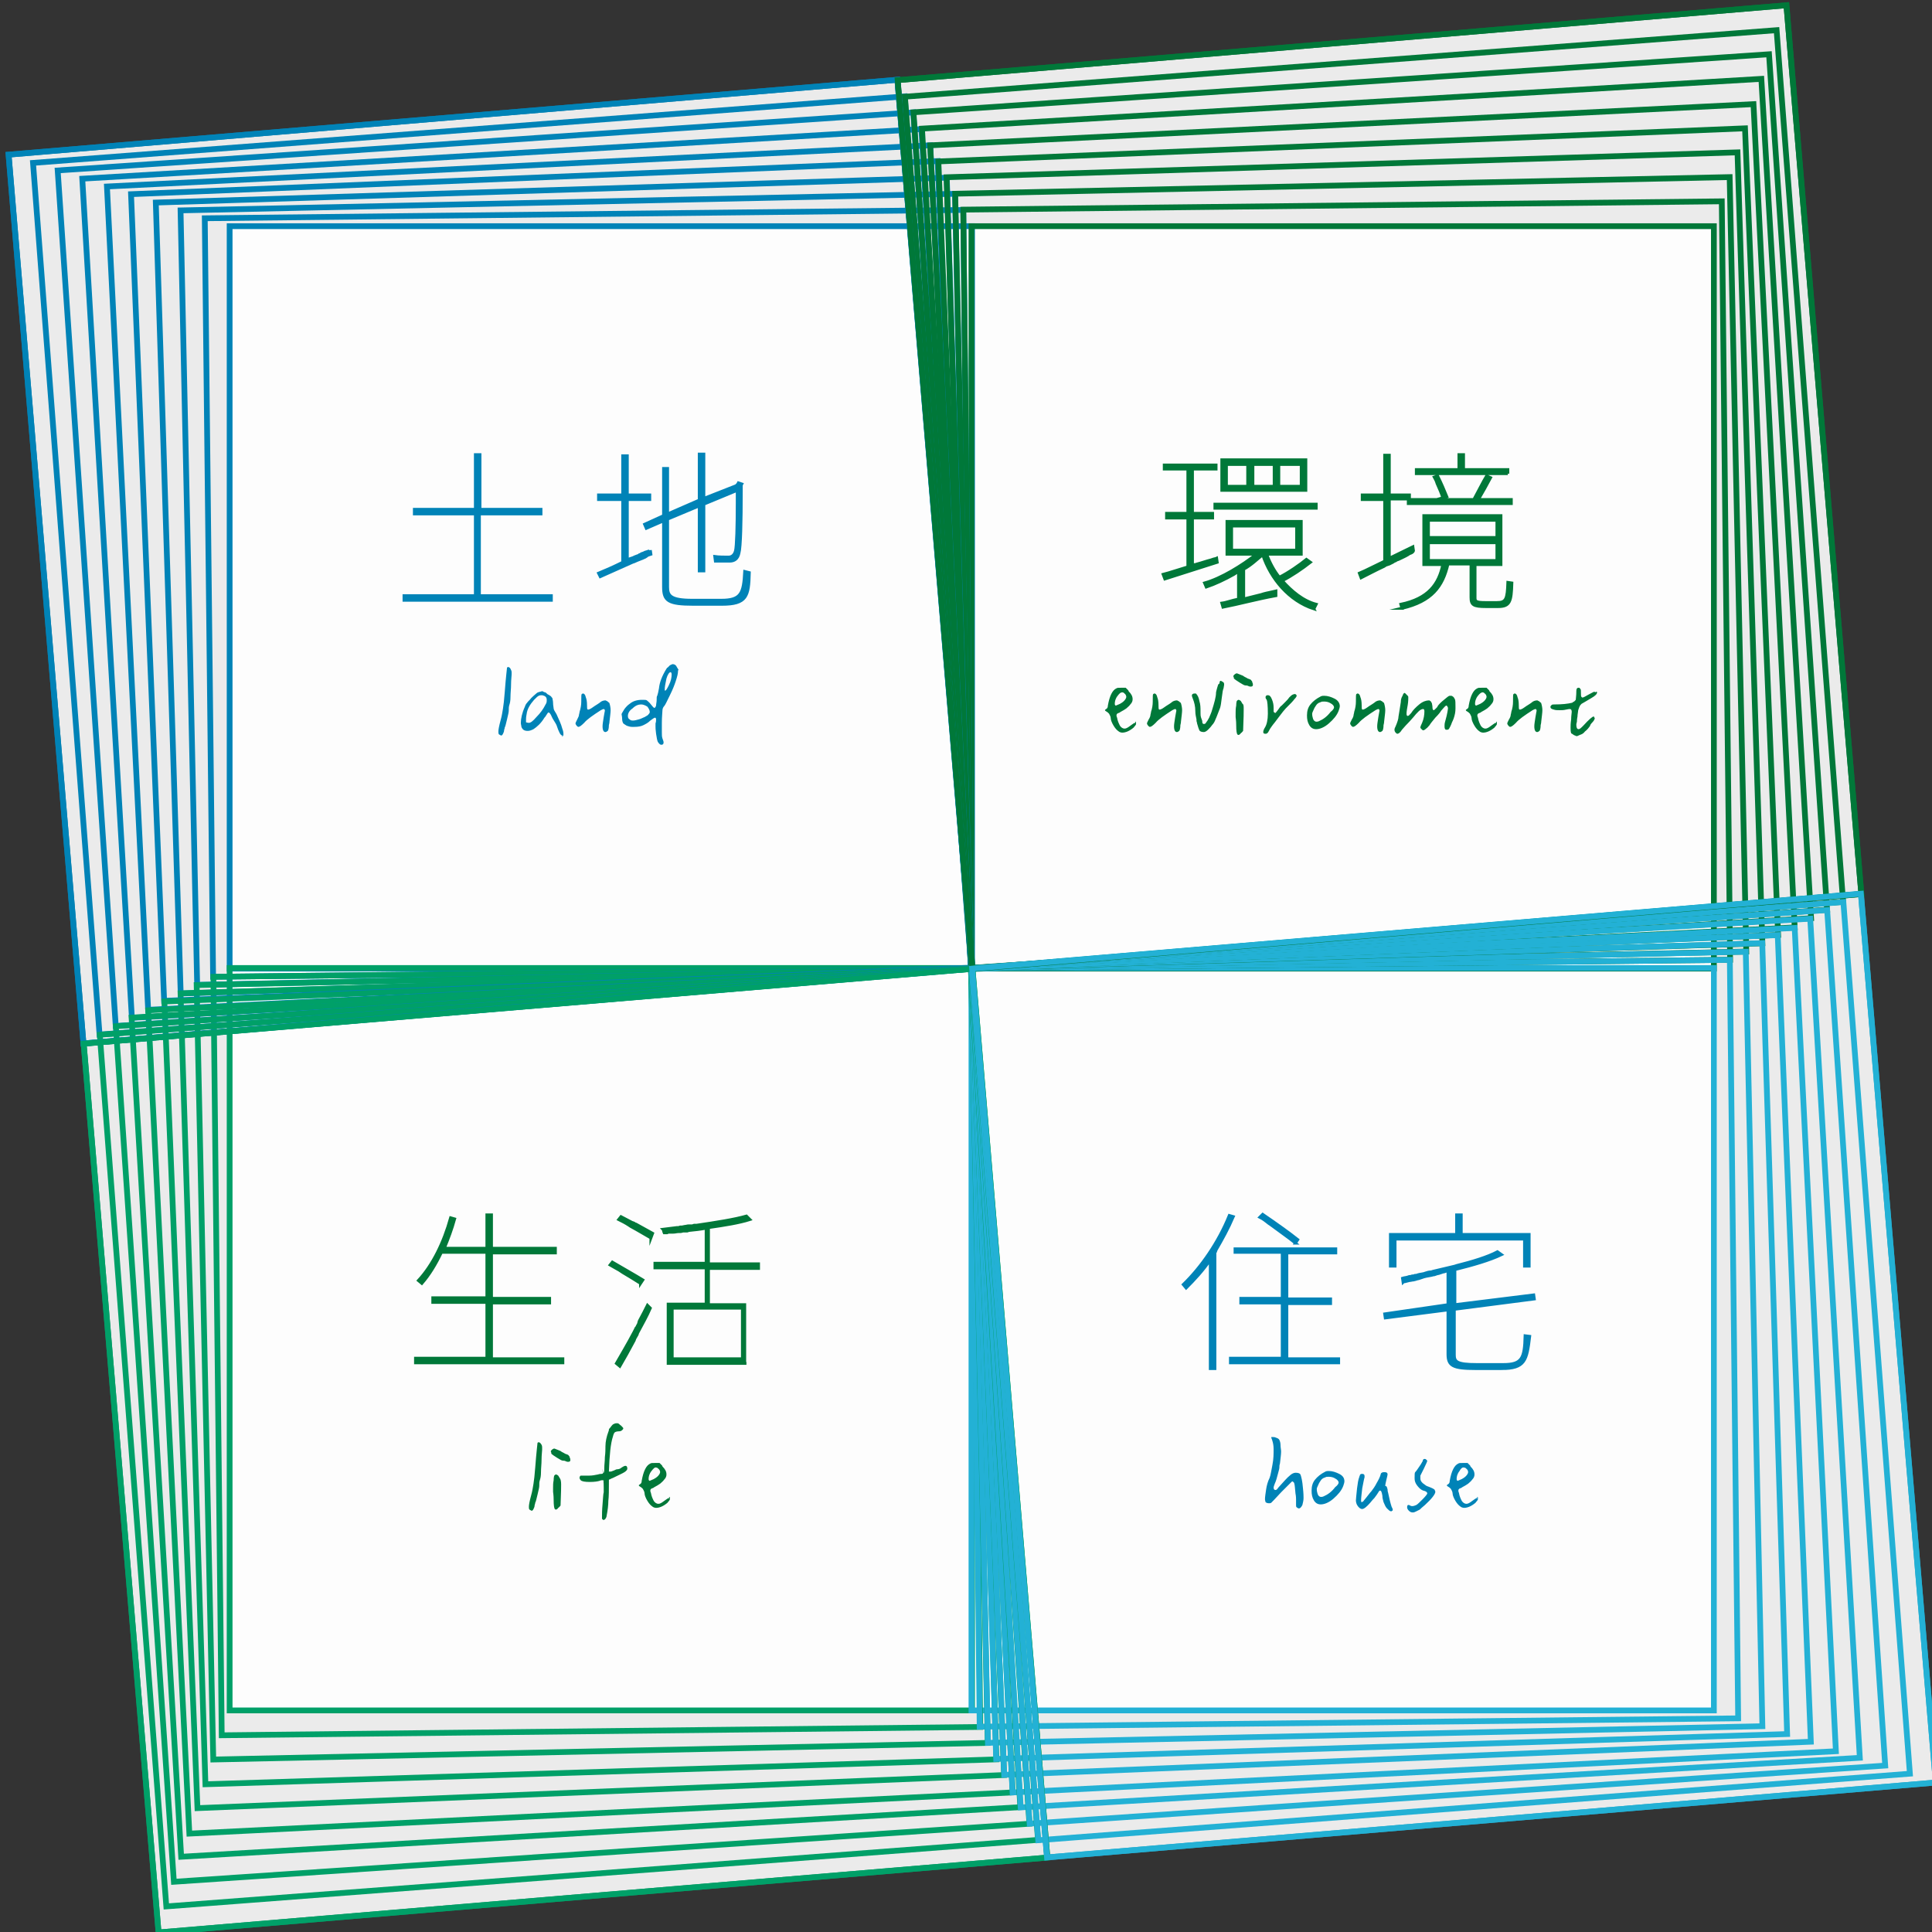 <svg version="1.1" id="圖層_1" xmlns="http://www.w3.org/2000/svg" x="0" y="0" viewBox="0 0 335.7 335.7" xml:space="preserve"><rect x="0" y="0" width="335.7" height="335.7" fill="#333333" stroke="none"/><style>.st0{opacity:.9}.st1{fill:#fff}.st2,.st3,.st4,.st5{fill:none;stroke:#0083b7;stroke-miterlimit:10}.st3,.st4,.st5{stroke:#007839}.st4,.st5{stroke:#00a068}.st5{stroke:#23b1d5}.st8{fill:#007839}.st9{fill:#0083b7}</style><g id="future"><g class="st0"><path class="st1" d="M39.9 39.3h129v129h-129z"/><path class="st1" d="M168.8 39.3h129v129h-129z"/><path class="st1" d="M39.9 168.2h129v129h-129z"/><path class="st1" d="M168.8 168.2h129v129h-129z"/><path class="st2" d="M39.9 39.3h129v129h-129z"/><path class="st3" d="M168.8 39.3h129v129h-129z"/><path class="st4" d="M39.9 168.2h129v129h-129z"/><path class="st5" d="M168.8 168.2h129v129h-129z"/></g><g class="st0"><path transform="matrix(.997 -.084 .084 .997 -7.874 7.478)" class="st1" d="M7.7 20.1h154.9V175H7.7z"/><path transform="matrix(.997 -.084 .084 .997 -6.245 20.36)" class="st1" d="M162.1 7.2H317v154.9H162.1z"/><path transform="matrix(.997 -.084 .084 .997 -20.756 9.107)" class="st1" d="M20.7 174.5h154.9v154.9H20.7z"/><path transform="matrix(.997 -.084 .084 .997 -19.127 21.988)" class="st1" d="M175 161.5h154.9v154.9H175z"/><path transform="matrix(.997 -.084 .084 .997 -7.874 7.478)" class="st2" d="M7.7 20.1h154.9V175H7.7z"/><path transform="matrix(.997 -.084 .084 .997 -6.245 20.36)" class="st3" d="M162.1 7.2H317v154.9H162.1z"/><path transform="matrix(.997 -.084 .084 .997 -20.756 9.107)" class="st4" d="M20.7 174.5h154.9v154.9H20.7z"/><path transform="matrix(.997 -.084 .084 .997 -19.127 21.988)" class="st5" d="M175 161.5h154.9v154.9H175z"/></g><path class="st2" d="M39.9 39.3h129v129h-129z"/><path class="st3" d="M168.8 39.3h129v129h-129z"/><path class="st4" d="M39.9 168.2h129v129h-129z"/><path class="st5" d="M168.8 168.2h129v129h-129z"/><path transform="rotate(-.628 102.197 103.077) scale(1)" class="st2" d="M36.3 37.2h131.8V169H36.3z"/><path transform="rotate(-.628 233.968 101.633) scale(1)" class="st3" d="M168.1 35.7h131.8v131.8H168.1z"/><path transform="rotate(-.628 103.641 234.848) scale(1)" class="st4" d="M37.8 169h131.8v131.8H37.8z"/><path transform="rotate(-.628 235.412 233.404) scale(1)" class="st5" d="M169.5 167.5h131.8v131.8H169.5z"/><path transform="rotate(-1.229 100.074 102.394) scale(1)" class="st2" d="M32.8 35.1h134.6v134.6H32.8z"/><path transform="rotate(-1.229 234.675 99.52) scale(1)" class="st3" d="M167.4 32.2H302v134.6H167.4z"/><path transform="rotate(-1.229 102.953 236.995) scale(1)" class="st4" d="M35.6 169.7h134.6v134.6H35.6z"/><path transform="rotate(-1.229 237.554 234.116) scale(1)" class="st5" d="M170.2 166.8h134.6v134.6H170.2z"/><path transform="rotate(-1.802 97.949 101.703)" class="st2" d="M29.2 33h137.5v137.5H29.2z"/><path transform="rotate(-1.802 235.361 97.379)" class="st3" d="M166.6 28.6h137.5v137.5H166.6z"/><path transform="rotate(-1.802 102.273 239.112)" class="st4" d="M33.5 170.4H171v137.5H33.5z"/><path transform="rotate(-1.802 239.682 234.788)" class="st5" d="M170.9 166h137.5v137.5H170.9z"/><path transform="matrix(.999 -.041 .041 .999 -4.069 4.021)" class="st2" d="M25.6 30.8h140.3v140.3H25.6z"/><path transform="matrix(.999 -.041 .041 .999 -3.714 9.777)" class="st3" d="M165.9 25.1h140.3v140.3H165.9z"/><path transform="matrix(.999 -.041 .041 .999 -9.825 4.377)" class="st4" d="M31.4 171.1h140.3v140.3H31.4z"/><path transform="matrix(.999 -.041 .041 .999 -9.47 10.133)" class="st5" d="M171.6 165.3h140.3v140.3H171.6z"/><path transform="matrix(.999 -.05 .05 .999 -4.93 4.841)" class="st2" d="M22.1 28.7h143.2v143.2H22.1z"/><path transform="matrix(.999 -.05 .05 .999 -4.386 12.03)" class="st3" d="M165.1 21.5h143.2v143.2H165.1z"/><path transform="matrix(.999 -.05 .05 .999 -12.118 5.385)" class="st4" d="M29.3 171.8h143.2V315H29.3z"/><path transform="matrix(.999 -.05 .05 .999 -11.574 12.574)" class="st5" d="M172.3 164.6h143.2v143.2H172.3z"/><path transform="matrix(.998 -.059 .059 .998 -5.737 5.594)" class="st2" d="M18.5 26.6h146.1v146.1H18.5z"/><path transform="rotate(-3.393 237.401 90.995) scale(1)" class="st3" d="M164.4 17.9h146.1V164H164.4z"/><path transform="matrix(.998 -.059 .059 .998 -14.355 6.361)" class="st4" d="M27.1 172.4h146.1v146.1H27.1z"/><path transform="matrix(.998 -.059 .059 .998 -13.587 14.98)" class="st5" d="M173 163.8h146.1v146.1H173z"/><path transform="rotate(-3.882 89.43 98.95)" class="st2" d="M14.9 24.4h149v149h-149z"/><path transform="rotate(-3.882 238.11 88.86)" class="st3" d="M163.6 14.3h149v149h-149z"/><path transform="rotate(-3.882 99.52 247.63)" class="st4" d="M25 173.1h149v149H25z"/><path transform="rotate(-3.882 248.2 237.541)" class="st5" d="M173.7 163h149v149h-149z"/><path transform="rotate(-4.365 87.286 98.276)" class="st2" d="M11.3 22.3h151.9v151.9H11.3z"/><path transform="rotate(-4.365 238.766 86.778)" class="st3" d="M162.8 10.8h151.9v151.9H162.8z"/><path transform="rotate(-4.365 98.77 249.755)" class="st4" d="M22.9 173.8h151.9v151.9H22.9z"/><path transform="rotate(-4.365 250.264 238.258)" class="st5" d="M174.4 162.3h151.9v151.9H174.4z"/><path transform="matrix(.997 -.084 .084 .997 -7.874 7.478)" class="st2" d="M7.7 20.1h154.9V175H7.7z"/><path transform="matrix(.997 -.084 .084 .997 -6.245 20.36)" class="st3" d="M162.1 7.2H317v154.9H162.1z"/><path transform="matrix(.997 -.084 .084 .997 -20.756 9.107)" class="st4" d="M20.7 174.5h154.9v154.9H20.7z"/><path transform="matrix(.997 -.084 .084 .997 -19.127 21.988)" class="st5" d="M175 161.5h154.9v154.9H175z"/><path d="M95.8 104.3H70.2v-.8h12.4V89.3H72v-.8h10.6V79h.8v9.5H94v.8H83.3v14.2h12.5v.8zm16.7-7.8l-.1.1-.3.2c-.6.3-1.3.5-1.9.8l-.3.1c-2 .9-4 1.8-5.6 2.5l-.3-.6c1.2-.5 2.6-1.1 4.2-1.9V86.8H104V86h4.2v-6.8h.8V86h3.9v.8H109v10.5c.1-.1.3-.1.4-.2l.3-.1.3-.1c.2-.1.4-.2.7-.3l.3-.1c.1 0 .1 0 .1-.1l.3-.1s.1 0 .1-.1l.3-.1c.2-.1.4-.2.5-.2l.3-.1.3-.1c.1 0 .1-.1.1-.1l.1.7-.6.2zm12.9 8.5h-4.9c-4.4 0-5.2-.6-5.2-3V90.5l-3 1.3-.3-.7 3.3-1.5v-8.2h.7v7.9l5.5-2.4v-8h.8v7.7l5.6-2.2.3-.3.1-.2.6.2-.1.2v1.2c0 5-.1 9.6-.4 10.6-.2 1-.8 1.4-1.6 1.4h-2.5l-.1-.8c.7.1 1.7.1 2.2.1h.2c.5 0 1-.3 1.2-1.1.2-.8.3-4.3.3-8.3v-2.2l-5.8 2.4v11.6h-.8V87.9l-5.5 2.3V102c0 1.5.5 2.3 4.3 2.3h5c3.5 0 3.9-1.2 4.1-5l.8.2c-.1 4.1-.4 5.5-4.8 5.5zm85.7 132.8h-.8v-18.9c-1.3 1.9-2.8 3.5-4.2 4.9l-.5-.6c3.1-3 6.1-7.3 8-12l.7.2c-.9 2.1-1.9 3.9-3 5.8l-.1.3-.1.1v20.2zm21.4-1h-18.7v-.8h9v-9.6h-7.2v-.8h7.2v-8h-8.2v-.6h17.5v.7h-8.5v8h7.6v.8h-7.6v9.6h9v.7zm-7.4-20.8c-1.1-.9-2.7-2-4.3-3.2l-.3-.2c-.5-.4-1-.8-1.6-1.1l.5-.5c2.2 1.5 4.6 3.2 6.1 4.4l-.4.6zm35.8 21.8h-4.5c-4 0-4.8-.5-4.8-2.5v-7.7l-10.9 1.4-.1-.7 11-1.6v-5.9c-.1 0-.3.1-.4.1l-.3.1h-.1l-.3.1-.3.1c-.2.1-.5.1-.7.2l-.3.1h-.1l-.4.1c-.6.1-1.2.2-1.7.4l-.3.1c-.2.1-.5.1-.7.2l-.4.1c-.2 0-.5.1-.7.1l-.4.1-.4.1c-.1 0-.2 0-.3.1l-.1-.7c.3-.1.6-.1.9-.2l.3-.1h.2l.3-.1h.2l.3-.1h.2l.3-.1c.3-.1.6-.1 1-.2l.3-.1c.3-.1.6-.2 1-.2l.3-.1c1.3-.3 2.5-.6 3.8-.9l.3-.1c2.8-.7 5.4-1.5 7.1-2.4l.7.5c-2.1 1-4.9 1.8-8.1 2.6v6.1l13.7-1.7.1.7-13.9 1.8v7.9c0 1.2.4 1.7 3.9 1.7h4.6c3.3 0 3.7-1.1 3.8-5l.8.1c-.5 4.2-.8 5.6-4.9 5.6zM242.4 220h-.8v-5.5h11.5v-3.4h.8v3.4h11.8v5.5h-.8v-4.7h-22.5v4.7z" fill="#0083b7" stroke="#0083b7" stroke-width=".5" stroke-miterlimit="10"/><path d="M202.4 100.6l-.3-.8c1.2-.3 2.6-.8 4.3-1.3V90h-3.7v-.8h3.7v-7.7h-4.1v-.7h9v.7h-4.1v7.7h3.5v.8h-3.5v8.2c.2-.1.4-.1.5-.1l.3-.1c.8-.2 1.6-.5 2.4-.7l.3-.1c.2-.1.5-.1.7-.2l.1.7-9.1 2.9zm25.9 5.2c-4.3-1.4-7.5-5.2-8.9-9.4-1 .8-2 1.8-3.3 2.5v5.2l.3-.1c.9-.2 1.9-.5 2.8-.7l.3-.1c.7-.2 1.4-.3 2.2-.5v.8c-3.3.6-6.6 1.5-9.2 2l-.2-.7c.8-.1 1.8-.5 2.9-.7v-4.8c-.2.1-.4.2-.5.3l-.3.2c-1.6.9-3.3 1.7-4.8 2.2l-.3-.7c2.9-.8 6.6-3.1 9-5h-5.1v-5.7h12.9v5.7h-6c.5 1.4 1.3 2.9 2.2 4 1.6-.8 3.6-2.2 4.7-3.1l.7.5c-1.4 1.1-3.3 2.4-4.9 3.2 1.6 1.8 3.6 3.5 5.9 4.1l-.4.8zm.4-17.5h-17.6v-.7h17.6v.7zm-1.8-3.1h-14.6v-5.3h14.6v5.3zm-10.1-.7v-3.8h-3.7v3.8h3.7zm8.5 11.1v-4.2H214v4.2h11.3zm-3.9-11.1v-3.8h-3.7v3.8h3.7zm4.7 0v-3.8h-3.9v3.8h3.9zm18.8 11.7l-.3.2c-.5.3-1 .5-1.6.8l-.3.1c-.1.1-.3.2-.4.2l-.3.2-.6.3-.3.1-.3.1-.3.2c-1.5.7-2.8 1.4-4 2l-.3-.8c1.2-.5 2.7-1.3 4.4-2.1V86.8h-3.9V86h3.9v-6.9h.8V86h3.5v.8h17.7v.7h-17.9v-.8h-3.3V97l4.1-2 .1.7c-.1.3-.4.4-.7.5zm-1.3 9.5l-.2-.7c4.8-1 6.6-3.5 7.3-6.9h-3.3v-8.5h13.4v8.5h-4.5v5.8c0 .6.2.8 1.8.8h2c1.6 0 1.8-.6 1.9-3.5l.7.1c-.1 3.2-.3 4.1-2.4 4.1h-2.1c-2.2 0-2.6-.3-2.6-1.6V98h-4c-.9 3.9-2.8 6.5-8 7.7zM262 82.3h-15.9v-.7h7.4V79h.8v2.6h7.7v.7zm-1.9 11.1v-3h-11.9v3h11.9zm0 4v-3.1h-11.9v3.1h11.9zm-9.4-10.9c-.2-.7-.6-1.6-1-2.5l-.1-.3c-.1-.3-.3-.6-.4-.8l.6-.2c.6 1.2 1.2 2.6 1.6 3.6l-.7.2zm6.3.1l-.7-.2c.6-1.1 1.4-2.7 2-3.7l.7.3c-.7 1.3-1.4 2.6-2 3.6zM97.8 236.8H72.2v-.8h12.4v-9.7h-9.4v-.8h9.4v-7.9h-7.9c-1 2.1-2.1 3.9-3.4 5.4l-.6-.5c2.5-2.7 4.4-6.6 5.6-10.9l.7.2c-.5 1.8-1.1 3.4-1.8 5.1h7.4v-5.8h.8v5.8h11.1v.8H85.4v7.9h10.1v.8H85.4v9.7h12.4v.7zm13.5-13.8c-.8-.5-1.9-1.2-3.1-1.9l-.3-.2-.3-.2c-.5-.3-1.1-.6-1.6-.9l.4-.5c1.7 1 4 2.3 5.3 3.1l-.4.6zm-.5 8.6l-.1.3c-.1.2-.3.5-.4.7l-.1.3c-.9 1.7-1.8 3.3-2.5 4.5l-.6-.5c.8-1.4 2-3.4 3.1-5.5l.3-.6c0-.1.1-.1.1-.1l.2-.4c.1-.2.2-.3.2-.5l.1-.3c.5-.9 1-1.9 1.4-2.7l.5.5c-.6 1.4-1.4 2.8-2.2 4.3zm2.3-16.5c-.9-.5-2.2-1.3-3.5-2l-.3-.2c-.6-.4-1.2-.7-1.8-1l.4-.5c.6.3 1.3.7 1.9 1l.3.1c.1 0 .1.1.1.1l.3.1c1.1.6 2.2 1.2 2.9 1.6l-.3.8zm16.6 21.8h-13.6v-10.3h6.6v-6.3h-8.9v-.8h8.9v-6.1c-1 .2-2 .3-3 .4l-.3.1h-.7c-.1 0-.3.1-.5.1h-.3c-.3 0-.6.1-.9.1h-.6c-.2 0-.3 0-.5.1h-.5c-.1-.2-.1-.5-.2-.6l2.4-.3h.3l.3-.1h.3l.5-.1c.2 0 .4-.1.7-.1h.6l.3-.1h.4c3.4-.5 6.6-1 8.7-1.6l.6.6c-1.9.6-4.4 1-7.2 1.4v6.3h8.7v.8h-8.7v6.3h6.3v10.2zm-.7-.8v-8.8h-12.2v8.8H129z" fill="#007839" stroke="#007839" stroke-width=".5" stroke-miterlimit="10"/><path class="st8" d="M197.3 125.4c.1 0 .1.1.1.3 0 .1 0 .2-.1.3 0 .1-.2.2-.3.4-.7.6-1.4.9-2 .9-.2 0-.5-.1-.6-.2-.3-.2-.6-.5-.9-1-.3-.5-.5-1-.5-1.3 0-.3-.2-.6-.3-.8-.2-.2-.3-.3-.5-.4-.2-.1-.2-.2-.2-.2 0-.1.1-.1.2-.2.2-.1.3-.3.3-.6.3-1.7.8-2.7 1.5-3 .1-.1.4-.1.9-.1h.7l.1.1.3.3c.1.1.1.2.1.2.5.5.7.9.7 1.4 0 .3-.1.6-.4.9-.2.3-.5.5-.7.7-.3.2-.6.4-1 .6-.1.1-.3.2-.4.2-.2.1-.3.2-.3.4 0 .1 0 .2.1.4.1.6.3 1 .5 1.4.2.3.5.5.8.5.3 0 .6-.2 1-.5s.7-.5.8-.5h.1s-.1-.3 0-.2zm-3.1-4.5c-.4.5-.5 1-.5 1.4 0 .2.1.3.2.3.2-.1.5-.2.7-.3.2-.1.5-.3.7-.5s.4-.5.4-.7c0-.2-.1-.4-.2-.5-.2-.2-.3-.3-.5-.3-.3 0-.5.2-.8.6zm7.3 2.4c.1 0 .4-.1.8-.4.4-.3.8-.5 1.2-.8.3-.3.7-.4 1-.4 0 0 .1 0 .2.1.1 0 .2.1.3.2.1.1.2.1.2.2.1.3.2.8.2 1.2 0 .4-.1 1.1-.2 2 0 .3-.1.5-.1.6 0 .5-.1.9-.2 1-.1.1-.3.2-.4.2-.3 0-.5-.3-.5-1 0-.4.1-.9.2-1.6.1-.7.2-1 .2-1.1 0-.2-.1-.3-.2-.3s-.3.1-.5.2c-1.4.9-2.4 1.6-2.9 2.2-.5.5-.8.7-1 .7-.1 0-.2-.1-.3-.2-.1-.1-.2-.3-.2-.4 0-.1.1-.3.3-.7.2-.3.3-.6.3-.8 0-.1.1-.3.1-.5.2-.6.3-1.2.3-1.8v-.2c0-.7 0-1.1.1-1.1.1-.1.2-.1.2-.1.2 0 .4.2.5.7.1.2.2.7.2 1.3 0 .4 0 .7.1.8-.1-.1 0 0 .1 0zm10.4-4.6c0-.3.1-.4.2-.4s.2.1.4.2.2.3.2.5l-.1.6c-.1.2-.2.7-.3 1.6s-.2 1.5-.3 1.8c-.4 1-.6 1.6-.8 2-.1.3-.3.7-.6 1-.2.3-.5.6-.7.8s-.5.4-.7.4c-.4 0-.7-.1-.8-.3-.1-.2-.2-.5-.4-1.2 0-.2-.1-.3-.1-.5v-.2c-.1-.5-.2-.9-.2-1.4 0-.9-.2-1.6-.4-2.1-.1-.3-.2-.5-.2-.6 0-.3.2-.4.5-.4h.2c.3.3.5.7.6 1.3.2.6.2 1.2.2 1.8v.2c0 .3 0 .6.1.9.1.3.2.5.2.6 0 .4.1.5.3.5.2 0 .3-.1.4-.3.1-.1.3-.4.5-.8.2-.5.4-.9.5-1.3.4-1.3.7-2.3.7-3.1 0-.1.1-.4.2-.8s.2-.6.2-.6.2-.1.2-.2zm2.4-1.2c0-.1.1-.2.2-.3.1-.1.3-.2.4-.2 0 0 .1 0 .3.1.2.1.3.1.5.2s.3.1.4.2c.1.1.4.2.7.4.3.1.6.2.6.3.1.1.2.2.2.4.1.1.1.3.1.4 0 .2-.1.3-.4.3-.1 0-.2 0-.4-.1s-.3-.1-.5-.1-.5-.2-1-.5-.9-.6-1-.7c0-.3-.1-.3-.1-.4zm1.8 5.8c0 .3 0 1.5-.1 3.7-.2.2-.3.4-.3.3-.2.2-.3.4-.5.4-.1 0-.1 0-.2-.1s-.2-.6-.2-1.6c0-.8-.1-1.3-.1-1.4v-.7c0-.4 0-.8.1-1.3 0-.5.1-.8.1-.8.1-.1.2-.2.3-.2s.3.1.4.2c.1.2.2.3.3.5.2.1.2.4.2 1zm5.5.6c.1-.1.3-.3.5-.6s.4-.6.6-.7l.6-.6c.3-.3.5-.5.7-.8.2-.2.4-.4.6-.5.2-.1.3-.1.4-.1.1 0 .1 0 .2.1s.1.1.1.2-.1.3-.4.6c-.2.3-.7.8-1.5 1.6-.2.2-.6.7-1.2 1.5s-.9 1.2-1 1.3c-.1.1-.2.3-.5.7-.2.4-.4.7-.4.7-.1.1-.2.2-.4.2-.3 0-.4-.1-.4-.3 0-.2.1-.5.3-.8.3-.5.5-1.3.5-2.4 0-1.4-.1-2.2-.2-2.4-.1-.1-.2-.3-.2-.4 0-.1 0-.2.1-.3.1-.1.2-.1.3-.1.3 0 .5.2.7.7s.3.9.3 1.5v.7c.2.1.2.2.3.2zm11.2-1.2c0 .2-.1.5-.2.8-.3.8-.9 1.5-1.7 2.2-.8.7-1.6 1-2.2 1-.5 0-.9-.2-1.2-.7-.3-.5-.4-1-.4-1.7 0-.8.2-1.4.6-1.9.4-.5 1-1 1.8-1.4.2-.1.4-.1.6-.1.6 0 1.2.2 1.8.5.6.3.9.8.9 1.3zm-1 .2c0-.2-.2-.5-.6-.7-.3-.2-.7-.3-1.1-.3-.3 0-.5 0-.6.1-.1 0-.2.1-.3.1-.2.1-.3.2-.4.3-.1.1-.2.3-.4.6-.2.5-.4.8-.4 1 0 .1 0 .4.1.7.1.5.4.7.6.7.1 0 .3 0 .5-.1.7-.3 1.4-.8 2-1.6.4-.3.6-.6.6-.8zm5 .4c.1 0 .4-.1.8-.4.4-.3.8-.5 1.2-.8.3-.3.7-.4 1-.4 0 0 .1 0 .2.1.1 0 .2.1.3.2.1.1.2.1.2.2.1.3.2.8.2 1.2 0 .4-.1 1.1-.2 2 0 .3-.1.5-.1.6 0 .5-.1.9-.2 1-.1.1-.3.2-.4.2-.3 0-.5-.3-.5-1 0-.4.1-.9.2-1.6.1-.7.2-1 .2-1.1 0-.2-.1-.3-.2-.3s-.3.1-.5.2c-1.4.9-2.4 1.6-2.9 2.2-.5.5-.8.7-1 .7-.1 0-.2-.1-.3-.2-.1-.1-.2-.3-.2-.4 0-.1.1-.3.3-.7.2-.3.3-.6.3-.8 0-.1.1-.3.1-.5.2-.6.3-1.2.3-1.8v-.2c0-.7 0-1.1.1-1.1.1-.1.2-.1.2-.1.2 0 .4.2.5.7.1.2.2.7.2 1.3 0 .4 0 .7.1.8-.1-.1 0 0 .1 0zm12.1-.4c0 .3.1.5.2.5s.2-.1.5-.4c.1-.1.2-.2.2-.3.2-.3.6-.7 1.1-1.1.5-.4.8-.7 1-.7h.2c.1 0 .2 0 .3.1.2.1.3.3.4.5.1.2.1.7.1 1.3v.3c0 .6-.1 1.1-.3 1.7-.1.3-.2.5-.3.7-.2.6-.4.9-.5 1.1-.1.2-.3.2-.5.2s-.3-.2-.3-.6c0-.2 0-.5.1-.8.4-1.4.5-2.2.5-2.4-.1-.3-.2-.4-.3-.4s-.4.3-.9.9c-.1.2-.4.6-1 1.2-.5.6-.9 1.1-1 1.3-.2.2-.4.5-.6.6-.2.2-.4.3-.5.3-.1 0-.2-.1-.3-.2-.1-.1-.2-.2-.2-.3 0-.1.1-.4.3-.8.3-.7.4-1.4.4-2 0-.3-.1-.4-.2-.4-.2 0-.5.1-.8.4-.3.3-.6.6-.9 1-.2.2-.5.6-1 1.1-.5.5-.8.9-1 1.1-.3.5-.6.7-.8.7-.1 0-.2-.1-.3-.2-.1-.1-.2-.3-.2-.5s.1-.4.2-.6c.3-.7.5-1.3.5-1.7.1-.5.2-1.3.4-2.5 0-.4.1-.8.3-1.1.1-.3.2-.5.4-.5l.2.2.3.3c.1.1.1.2.1.3 0 .2 0 .7-.1 1.3s-.2 1.1-.2 1.3v.3c0 .2.1.3.2.3.2 0 .3-.2.6-.5.3-.5.8-1 1.4-1.5.6-.5 1.2-.7 1.7-.7.1 0 .1 0 .2.1.1 0 .2.2.3.4 0 .1.1.4.1.7zm11.1 2.5c.1 0 .1.1.1.3 0 .1 0 .2-.1.3 0 .1-.2.2-.3.4-.7.6-1.4.9-2 .9-.2 0-.5-.1-.6-.2-.3-.2-.6-.5-.9-1-.3-.5-.5-1-.5-1.3 0-.3-.2-.6-.3-.8-.2-.2-.3-.3-.5-.4-.2-.1-.2-.2-.2-.2 0-.1.1-.1.2-.2.2-.1.3-.3.3-.6.3-1.7.8-2.7 1.5-3 .1-.1.4-.1.9-.1h.7l.1.1.3.3c.1.1.1.2.1.2.5.5.7.9.7 1.4 0 .3-.1.6-.4.9-.2.3-.5.5-.7.7-.3.2-.6.4-1 .6-.1.1-.3.2-.4.2-.2.1-.3.2-.3.4 0 .1 0 .2.1.4.1.6.3 1 .5 1.4.2.3.5.5.8.5.3 0 .6-.2 1-.5s.7-.5.8-.5h.1s-.1-.3 0-.2zm-3.2-4.5c-.4.5-.5 1-.5 1.4 0 .2.1.3.2.3.2-.1.5-.2.7-.3.2-.1.5-.3.7-.5s.4-.5.4-.7c0-.2-.1-.4-.2-.5-.2-.2-.3-.3-.5-.3s-.5.2-.8.6zm7.3 2.4c.1 0 .4-.1.8-.4.4-.3.8-.5 1.2-.8.3-.3.7-.4 1-.4 0 0 .1 0 .2.1.1 0 .2.1.3.2.1.1.2.1.2.2.1.3.2.8.2 1.2 0 .4-.1 1.1-.2 2 0 .3-.1.5-.1.6 0 .5-.1.9-.2 1-.1.1-.3.2-.4.2-.3 0-.5-.3-.5-1 0-.4.1-.9.2-1.6.1-.7.2-1 .2-1.1 0-.2-.1-.3-.2-.3s-.3.1-.5.2c-1.4.9-2.4 1.6-2.9 2.2-.5.5-.8.7-1 .7-.1 0-.2-.1-.3-.2-.1-.1-.2-.3-.2-.4 0-.1.1-.3.3-.7.2-.3.3-.6.3-.8 0-.1.1-.3.1-.5.2-.6.3-1.2.3-1.8v-.2c0-.7 0-1.1.1-1.1.1-.1.2-.1.2-.1.2 0 .4.2.5.7.1.2.2.7.2 1.3 0 .4 0 .7.1.8 0-.1 0 0 .1 0zm13.4-3c0 .3-.3.6-1 1s-1.3.8-1.7 1c-.1.1-.3.3-.4.6-.1.3-.2.5-.2.7 0 .2-.1.5-.1.9-.1.5-.1.8-.1.9 0 .1-.1.3-.1.5 0 .5.1.8.4.8.2 0 .4-.2.8-.6 1-1.1 1.6-1.6 1.8-1.6 0 0 .1 0 .1.1s.1.1.1.2-.1.4-.4.7-.4.5-.4.6c-.2.3-.5.7-.9 1-.3.4-.6.5-.9.6-.1 0-.1.1-.2.1 0 0-.1 0-.2.1h-.2s-.1 0-.2-.1c-.1 0-.3-.1-.4-.2-.1-.1-.2-.1-.3-.2-.1-.3-.1-.6-.1-1 0-.3 0-.7.1-1.4 0-.6.1-1.1.1-1.3 0-.3-.1-.5-.3-.5-.1 0-.3 0-.7.1-.4.1-.7.1-1.1.1-.4 0-.7 0-1-.1-.4-.1-.6-.2-.6-.5 0-.1.1-.2.2-.3.1-.1.3-.1.5-.1 1.3 0 2.3-.1 3.1-.3l.1-.1c.3-.1.4-.3.5-.4 0-.2.1-.7.1-1.5 0-.4.1-.6.4-.6.1 0 .2 0 .2.1l.1.1c.1.1.1.3.1.7 0 .4 0 .6.1.7.1.1.1.1.2.1s.5-.2 1-.5c.6-.3.9-.5 1-.5.1 0 .1 0 .2.1.2-.2.3-.1.3 0 0-.1 0-.1 0 0z"/><path class="st9" d="M88.9 116.8v.4c0 .3-.1.9-.1 1.7 0 .8-.1 1.5-.1 2.2s-.1 1.1-.2 1.4c-.1.3-.1.6-.1 1 0 .2-.1.7-.3 1.5-.2.8-.3 1.3-.4 1.4 0 0 0 .2-.1.4 0 .3-.1.5-.2.7-.1.2-.2.3-.3.3-.1 0-.2-.1-.4-.2-.1-.1-.1-.3-.1-.5 0-.3.1-.9.4-2 .2-.7.3-1.4.4-2 .1-.6.2-1.5.3-2.8.2-2.7.4-4.2.4-4.3.1-.1.2-.1.2-.1.1 0 .3.1.4.3.1.2.2.4.2.6zm8.8 11c-.3 0-.6-.6-1-1.8-.1-.2-.2-.4-.4-.7-.2-.3-.3-.5-.4-.7-.2-.5-.4-.8-.6-.8-.1 0-.2.2-.4.5-.1.2-.2.3-.3.4-.6 1-1.3 1.6-1.9 2-.4.2-.7.3-1 .3-.6 0-.9-.2-1.1-.7 0-.2-.1-.4-.1-.7 0-.7.2-1.7.7-2.8.1-.3.2-.5.4-.7.1-.2.4-.4.7-.8.5-.5.9-.8 1-.9s.5-.2.9-.3c.1 0 .1 0 .2.1.1 0 .2.1.3.1.1 0 .2.1.3.2.1.1.2.2.3.2.1.1.2.1.3.2.1.1.2.1.2.2.1.1.2.2.2.3s.1.4.1.8.1.7.1.9c0 .2.2.5.5 1 .4.9.8 1.7 1 2.5.2.5.2.8.2 1 0 .1 0 .2-.1.3-.1.1-.1.1-.2.1.2-.2.2-.2.1-.2zm-5.8-2.2c.3 0 .7-.3 1.3-1 .7-.7 1.2-1.4 1.6-2.2.2-.3.2-.5.2-.8 0-.5-.3-.7-.8-.8-.2 0-.4 0-.6.1-.2.1-.4.3-.8.7-.7.8-1.2 1.6-1.3 2.5-.1.5-.1.8-.1.9v.5s.3.1.5.1zm10.3-2.3c.1 0 .4-.1.8-.4.4-.3.8-.5 1.2-.8.3-.3.7-.4 1-.4 0 0 .1 0 .2.1.1 0 .2.1.3.2.1.1.2.1.2.2.1.3.2.8.2 1.2 0 .4-.1 1.1-.2 2 0 .3-.1.5-.1.6 0 .5-.1.9-.2 1-.1.1-.3.2-.4.2-.3 0-.5-.3-.5-1 0-.4.1-.9.2-1.6.1-.7.2-1 .2-1.1 0-.2-.1-.3-.2-.3s-.3.1-.5.2c-1.4.9-2.4 1.6-2.9 2.2-.5.5-.8.7-1 .7-.1 0-.2-.1-.3-.2-.1-.1-.2-.3-.2-.4 0-.1.1-.3.3-.7s.3-.6.3-.8c0-.1.1-.3.1-.5.2-.6.3-1.2.3-1.8v-.2c0-.7 0-1.1.1-1.1.1-.1.2-.1.2-.1.2 0 .4.2.5.7.1.2.2.7.2 1.3 0 .4 0 .7.1.8 0-.1 0 0 .1 0zm15.6-6.6c0 .3-.1.8-.4 1.7-.2.6-.5 1.4-1 2.4s-.8 1.7-1 1.9c-.2.2-.3.5-.3.8 0 .3-.1 1-.1 2.1v1.6c0 .5 0 .8.1 1.1.1.3.2.5.2.7 0 .1 0 .2-.1.3-.1.1-.1.1-.2.1h-.2c-.2-.1-.3-.2-.5-.5-.1-.2-.2-.7-.3-1.4s-.1-1.1-.1-1.3v-.5c.1-.3.1-.5.1-.7 0-.2-.1-.3-.2-.3s-.4.2-.8.5c-.4.4-.8.6-1.2.8-.4.2-.9.3-1.6.3h-.4c-.3 0-.6-.1-.9-.2-.3-.2-.5-.3-.6-.4-.1-.2-.2-.4-.2-.8s-.1-.7-.1-.8c0-.1.2-.4.5-.9.3-.4.6-.7.9-.9.6-.5 1.3-.7 2.2-.7.4 0 .7 0 .8.1.1.1.4.3.7.7.3.4.5.6.6.6.1 0 .2-.1.3-.4 0-.3.1-.6.1-1s0-.6.1-.7c.1-.3.2-.7.3-1.3.1-1 .5-2.1 1.3-3.4.1-.1.1-.2.2-.2l.4-.4c.2-.1.4-.2.5-.2.3 0 .6.2.7.5.2.3.3.5.3.5s-.1 0-.1.3zm-6.4 5.7c-.5 0-1 .2-1.5.7-.6.4-.8.9-.8 1.3 0 .3.1.5.3.6.2.2.4.2.6.2.3 0 .6-.1 1-.2s.7-.3 1-.4c.3-.2.6-.3.7-.5.1-.1.2-.2.2-.4s-.1-.5-.4-.9c-.3-.2-.7-.4-1.1-.4zm4.1-2.6c0 .2 0 .2.1.2s.3-.3.6-.9c.4-.8.5-1.4.5-1.9 0-.3-.1-.4-.2-.4-.2 0-.5.4-.7 1.1-.2.9-.3 1.5-.3 1.9z"/><path class="st8" d="M94.2 251.5v.4c0 .3-.1.9-.1 1.7 0 .8-.1 1.5-.1 2.2s-.1 1.1-.2 1.4c-.1.3-.1.6-.1 1 0 .2-.1.7-.3 1.5-.2.8-.3 1.3-.4 1.4 0 0 0 .2-.1.4 0 .3-.1.5-.2.7-.1.2-.2.3-.3.3-.1 0-.2-.1-.4-.2-.1-.1-.1-.3-.1-.5 0-.3.1-.9.4-2 .2-.7.3-1.4.4-2 .1-.6.2-1.5.3-2.8.2-2.7.4-4.2.4-4.3.1-.1.2-.1.2-.1.1 0 .3.1.4.3.1.1.2.3.2.6zm1.5.7c0-.1.1-.2.2-.3.1-.1.3-.2.4-.2 0 0 .1 0 .3.1.2.1.3.1.5.2s.3.1.4.2c.1.1.4.2.7.4.3.1.6.2.6.3.1.1.2.2.2.4.1.1.1.3.1.4 0 .2-.1.3-.4.3-.1 0-.2 0-.4-.1s-.3-.1-.5-.1-.5-.2-1-.5-.9-.6-1-.7c0-.3-.1-.4-.1-.4zm1.8 5.7c0 .3 0 1.5-.1 3.7-.2.2-.3.4-.3.3-.2.2-.3.4-.5.4-.1 0-.1 0-.2-.1s-.2-.6-.2-1.6c0-.8-.1-1.3-.1-1.4v-.7c0-.4 0-.8.1-1.3 0-.5.1-.8.1-.8.1-.1.2-.2.3-.2s.3.1.4.2c.1.2.2.3.3.5.1.1.2.5.2 1zm7.5-.5c0-.2-.1-.2-.3-.2-.1 0-.3 0-.5.1-.3.1-.9.2-1.7.2-.9 0-1.4-.1-1.6-.3-.1-.1-.2-.3-.2-.4 0-.1 0-.2.1-.3 0-.1.1-.1.3-.1h1.3c.5 0 1-.1 1.5-.2.3-.1.5-.1.6-.1.2 0 .3-.1.4-.2.1-.2.1-.5.1-.9 0-.5.1-1.1.1-1.8.1-.8.1-1.4.1-1.9 0-.8.2-1.7.5-2.5.1-.2.1-.3.1-.4 0-.1.1-.2.2-.3.2-.3.4-.5.5-.6.2-.1.4-.2.6-.2.2 0 .4 0 .4.1.1 0 .2.2.4.3.3.3.4.4.4.5 0 .1-.1.2-.2.3-.1.1-.3.2-.5.2-.4 0-.7.1-.8.2-.1.1-.2.3-.3.7-.4 1.2-.6 3.2-.7 6.1h.3c.1 0 .3-.1.6-.2.2-.1.4-.2.5-.2.3 0 .6-.1.8-.3.3-.2.5-.3.7-.3.2 0 .3.2.3.5 0 .2-.2.4-.5.6-.3.2-1 .5-2 1-.3.1-.6.3-.7.3v.2c0 1.6 0 2.7-.1 3.5 0 .7-.1 1.6-.3 2.6 0 .2-.1.3-.2.5-.1.1-.2.2-.3.2-.1 0-.1 0-.2-.1l-.1-.1v-.3c0-.5 0-1.2.1-2.3.1-1.1.1-1.7.2-2v-.8c0-.4 0-.9-.1-1.6 0-.6-.1-1.2-.1-1.7.3 2.5.3 2.3.3 2.2 0 .1 0 0 0 0zm11.3 2.7c.1 0 .1.1.1.3 0 .1 0 .2-.1.3 0 .1-.2.2-.3.4-.7.6-1.4.9-2 .9-.2 0-.5-.1-.6-.2-.3-.2-.6-.5-.9-1-.3-.5-.5-1-.5-1.3 0-.3-.2-.6-.3-.8-.2-.2-.3-.3-.5-.4-.2-.1-.2-.2-.2-.2 0-.1.1-.1.2-.2.2-.1.3-.3.3-.6.3-1.7.8-2.7 1.5-3 .1-.1.4-.1.9-.1h.7l.1.1.3.3c.1.1.1.2.1.2.5.5.7.9.7 1.4 0 .3-.1.6-.4.9-.2.3-.5.5-.7.7-.3.2-.6.4-1 .6-.1.1-.3.2-.4.2-.2.1-.3.2-.3.4 0 .1 0 .2.1.4.1.6.3 1 .5 1.4.2.3.5.5.8.5.3 0 .6-.2 1-.5s.7-.5.8-.5h.1s-.1-.3 0-.2zm-3.1-4.5c-.4.5-.5 1-.5 1.4 0 .2.1.3.2.3.2-.1.5-.2.7-.3.2-.1.5-.3.7-.5s.4-.5.4-.7c0-.2-.1-.4-.2-.5-.2-.2-.3-.3-.5-.3-.2-.1-.5.2-.8.6z"/><path class="st9" d="M221.2 249.7c.1 0 .3 0 .5.1.3.1.5.2.6.4.1.2.2.5.2.9s.1.8.1 1.1c0 .5-.1 1.2-.2 2.1-.1.3-.1.5-.1.7 0 .2-.1.5-.2.9-.2.8-.4 1.5-.6 1.9-.1.3-.2.5-.2.7 0 .2.1.4.3.4.2 0 .3-.1.5-.4 1-1.1 1.6-1.8 2-2.1.3-.3.7-.5 1-.5.5 0 .8.1.9.4s.3 1 .4 2.3c.1.9.1 1.5.1 1.7 0 .4-.1.8-.2 1.2-.2.4-.4.6-.6.6-.1 0-.3-.1-.4-.2-.1-.1-.1-.2-.1-.4v-1c0-.1 0-.5-.1-1-.1-.9-.1-1.4-.2-1.7 0-.2-.2-.3-.3-.4 0 0-.1 0-.2.1l-1.8 1.8c-1 1.1-1.5 1.6-1.7 1.8-.1.1-.3.1-.4.1-.3 0-.5-.1-.6-.2 0-.1-.1-.3-.1-.5 0-.4.1-1 .2-1.7s.3-1.4.6-2c.2-.5.3-1.3.5-2.3.2-1 .2-1.9.2-2.7 0-.6-.1-1.1-.2-1.4-.1-.4-.2-.5-.2-.6v-.1h.3zm12.4 7.7c0 .2-.1.5-.2.8-.3.8-.9 1.5-1.7 2.2-.8.7-1.6 1-2.2 1-.5 0-.9-.2-1.2-.7-.3-.5-.4-1-.4-1.7 0-.8.2-1.4.6-1.9.4-.5 1-1 1.8-1.4.2-.1.4-.1.6-.1.6 0 1.2.2 1.8.5.6.3.9.7.9 1.3zm-1 .2c0-.2-.2-.5-.6-.7-.3-.2-.7-.3-1.1-.3-.3 0-.5 0-.6.1-.1 0-.2.1-.3.1-.2.1-.3.2-.4.3-.1.1-.2.3-.4.6-.2.5-.4.8-.4 1 0 .1 0 .4.1.7.1.5.4.7.6.7.1 0 .3 0 .5-.1.7-.3 1.4-.8 2-1.6.4-.3.6-.6.6-.8zm8.5 1.2c0 .1 0 .3.1.6.2 1 .4 1.8.6 2.4.1.2.2.4.2.5 0 .1 0 .2-.1.2-.1.1-.1.1-.2.1-.2 0-.4-.2-.7-.5-.3-.3-.4-.7-.6-1.1-.1-.4-.2-.7-.2-1.1-.1-.6-.2-.9-.4-.9-.1 0-.2.1-.3.3-.1.2-.4.6-.7 1-.4.4-.6.7-.7.8-.6.7-1.1 1.1-1.4 1.1-.3 0-.6-.2-.9-.7-.1-.2-.2-.5-.2-.8 0-.3.1-1 .2-2.1.1-.8.2-1.5.4-2 0-.1.1-.2.1-.3 0-.1.2-.2.3-.2.2 0 .3 0 .4.1.1.1.1.2.1.3v.2c-.1.3-.2.9-.4 1.9-.1.9-.2 1.6-.2 2.1 0 .2 0 .3.1.3s.3-.1.4-.3c.6-.7 1-1.3 1.3-1.6.3-.4.6-.8.9-1.4.3-.5.6-1.1.7-1.5 0-.1.1-.3.2-.3.1-.1.3-.1.5-.1.3 0 .5.1.5.4 0 .1-.1.5-.2.9-.1.5-.2.8-.2 1.1.3 0 .3.3.4.6zm5.7-1.9c0 .3.1.5.4.8.3.2.5.4.7.5.8.3 1.3.5 1.4.7 0 .1.1.2.1.3 0 .4-.6 1.2-1.8 2.3-.5.4-.8.7-.9.8l-.6.3c-.2.1-.4.2-.6.2-.3 0-.5-.1-.7-.3-.2-.2-.3-.4-.3-.6 0-.3.1-.4.2-.4s.2 0 .3.1c.2.1.3.1.4.1.2 0 .5-.1.7-.2.2-.1.6-.5 1.1-1 .5-.5.8-.9.8-1 0-.2-.2-.4-.7-.5-.3-.1-.6-.3-1-.8s-.5-.9-.5-1.3v-.2c0-.5 0-.8.1-.9.3-.3.5-.7.8-1.1.3-.4.4-.7.5-.8 0-.3.2-.4.3-.4.1 0 .2 0 .3.1l.2.2c0 .1-.2.6-.6 1.4l-.6 1.2v.5zm9.9 3.2c.1 0 .1.1.1.3 0 .1 0 .2-.1.3 0 .1-.2.2-.3.4-.7.6-1.4.9-2 .9-.2 0-.5-.1-.6-.2-.3-.2-.6-.5-.9-1-.3-.5-.5-1-.5-1.3 0-.3-.2-.6-.3-.8-.2-.2-.3-.3-.5-.4-.2-.1-.2-.2-.2-.2 0-.1.1-.1.2-.2.2-.1.3-.3.3-.6.3-1.7.8-2.7 1.5-3 .1-.1.4-.1.9-.1h.7l.1.1.3.3c.1.1.1.2.1.2.5.5.7.9.7 1.4 0 .3-.1.6-.4.9-.2.3-.5.5-.7.7-.3.2-.6.4-1 .6-.1.1-.3.2-.4.2-.2.1-.3.2-.3.4 0 .1 0 .2.1.4.1.6.3 1 .5 1.4.2.3.5.5.8.5.3 0 .6-.2 1-.5s.7-.5.8-.5h.1s-.1-.3 0-.2zm-3.1-4.5c-.4.5-.5 1-.5 1.4 0 .2.1.3.2.3.2-.1.5-.2.7-.3.2-.1.5-.3.7-.5s.4-.5.4-.7c0-.2-.1-.4-.2-.5-.2-.2-.3-.3-.5-.3-.3-.1-.6.2-.8.6z"/></g></svg>